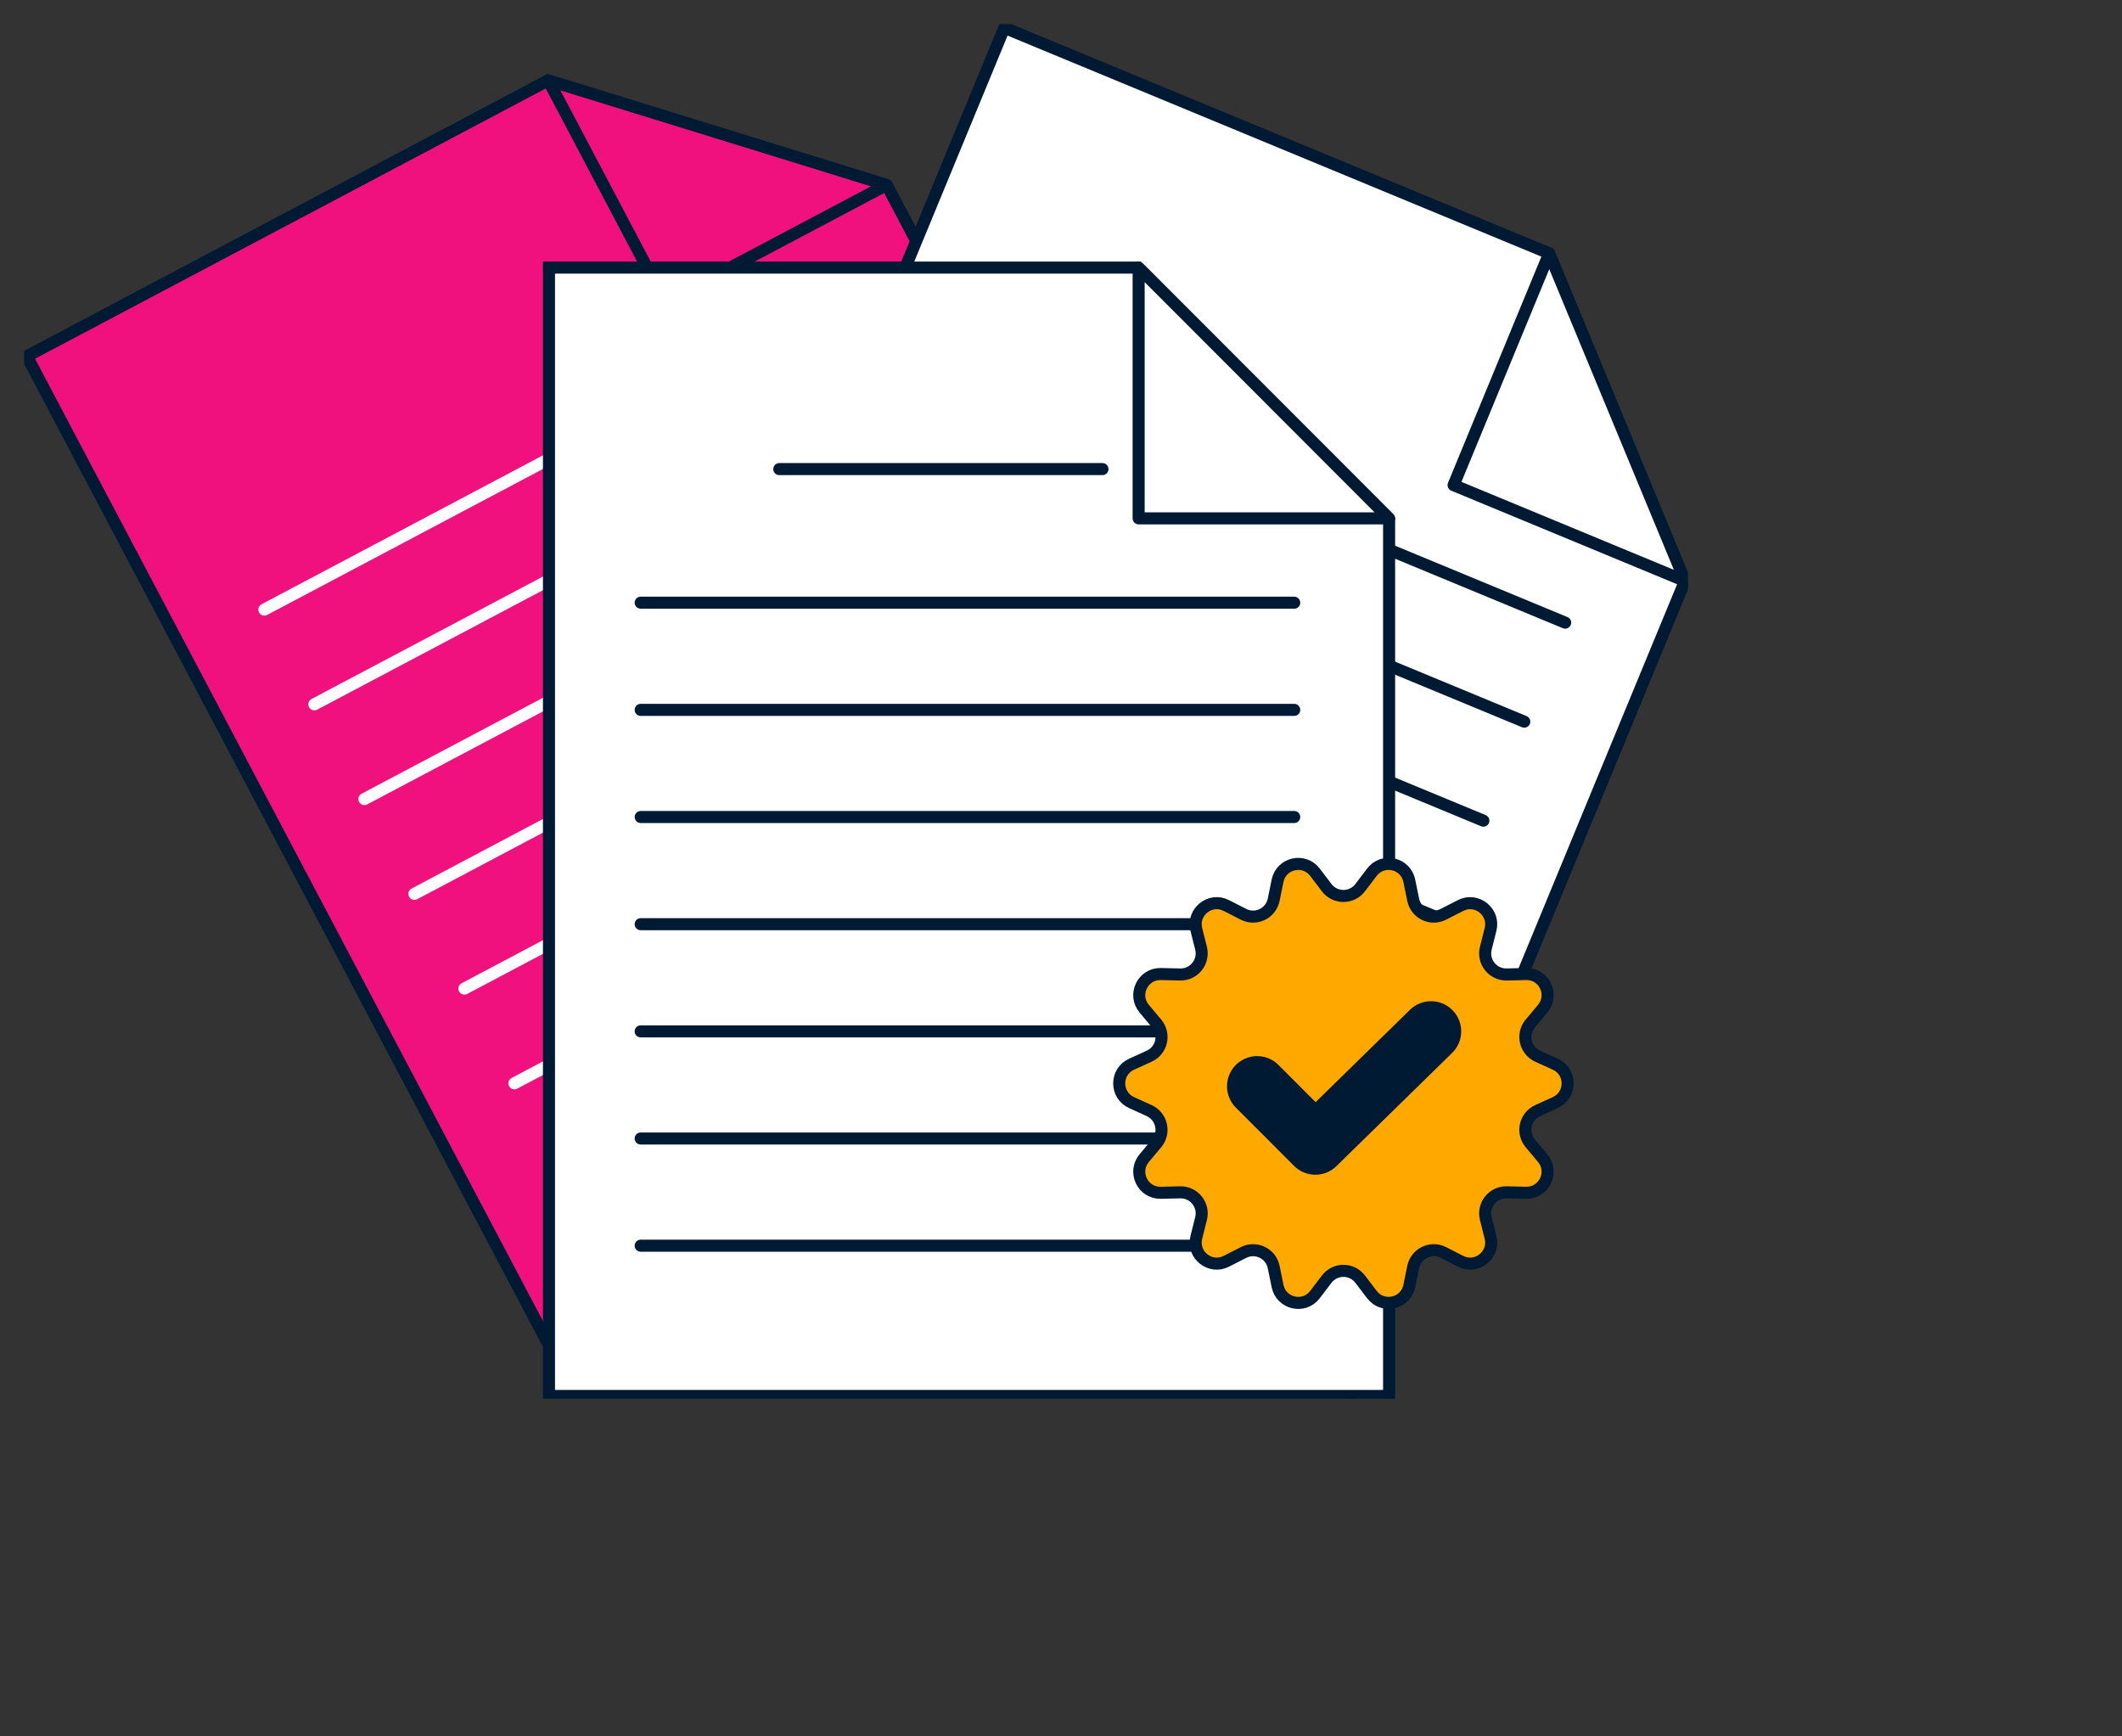 <svg width="176" height="144" viewBox="0 0 176 144" fill="none" xmlns="http://www.w3.org/2000/svg">
<rect x="0" y="0" width="176" height="144" fill="#333333" stroke="none"/>
<g clip-path="url(#clip0_2003_11202)">
<path d="M73.499 15.252L107.509 79.676L45.905 112.277L2.23 29.542L45.633 6.576" fill="#F1117E"/>
<path d="M73.499 15.252L107.509 79.676L45.905 112.277L2.23 29.542L45.633 6.576" stroke="#001A34" stroke-linejoin="round"/>
<path d="M73.54 15.331L55.178 25.049L45.472 6.659L59.508 10.995L73.54 15.331Z" fill="#F1117E" stroke="#001A34" stroke-linecap="round" stroke-linejoin="round"/>
<path d="M21.927 50.554L69.85 25.192" stroke="white" stroke-linecap="round" stroke-linejoin="round"/>
<path d="M26.074 58.41L74.001 33.053" stroke="white" stroke-linecap="round" stroke-linejoin="round"/>
<path d="M30.225 66.267L78.147 40.909" stroke="white" stroke-linecap="round" stroke-linejoin="round"/>
<path d="M34.372 74.128L82.294 48.766" stroke="white" stroke-linecap="round" stroke-linejoin="round"/>
<path d="M38.518 81.985L86.44 56.623" stroke="white" stroke-linecap="round" stroke-linejoin="round"/>
<path d="M42.665 89.841L90.587 64.479" stroke="white" stroke-linecap="round" stroke-linejoin="round"/>
<path d="M46.811 97.698L94.738 72.335" stroke="#001A34" stroke-linecap="round" stroke-linejoin="round"/>
<path d="M139.788 48.097L111.977 115.438L47.584 88.781L83.297 2.299L128.665 21.081" fill="white"/>
<path d="M139.788 48.097L111.977 115.438L47.584 88.781L83.297 2.299L128.665 21.081" stroke="#001A34" stroke-miterlimit="10"/>
<path d="M139.756 48.181L120.561 40.232L128.495 21.012L134.128 34.596L139.756 48.181Z" fill="white" stroke="#001A34" stroke-linecap="round" stroke-linejoin="round"/>
<path d="M79.721 30.896L129.815 51.636" stroke="#001A34" stroke-linecap="round" stroke-linejoin="round"/>
<path d="M76.329 39.107L126.424 59.848" stroke="#001A34" stroke-linecap="round" stroke-linejoin="round"/>
<path d="M72.942 47.319L123.032 68.059" stroke="#001A34" stroke-linecap="round" stroke-linejoin="round"/>
<path d="M69.55 55.535L119.64 76.27" stroke="#001A34" stroke-linecap="round" stroke-linejoin="round"/>
<path d="M66.158 63.746L116.248 84.482" stroke="#001A34" stroke-linecap="round" stroke-linejoin="round"/>
<path d="M62.767 71.957L112.856 92.698" stroke="#001A34" stroke-linecap="round" stroke-linejoin="round"/>
<path d="M59.375 80.168L109.465 100.909" stroke="#001A34" stroke-linecap="round" stroke-linejoin="round"/>
<path d="M115.213 42.9V115.77H45.532V22.192H94.623" fill="white"/>
<path d="M115.213 42.9V115.77H45.532V22.192H94.623" stroke="#001A34" stroke-miterlimit="10"/>
<path d="M115.213 42.987H94.439V22.192L104.826 32.587L115.213 42.987Z" fill="white" stroke="#001A34" stroke-linejoin="round"/>
<path d="M64.635 38.903H91.438" stroke="#001A34" stroke-linecap="round" stroke-linejoin="round"/>
<path d="M53.139 49.982H107.343" stroke="#001A34" stroke-linecap="round" stroke-linejoin="round"/>
<path d="M53.139 58.871H107.343" stroke="#001A34" stroke-linecap="round" stroke-linejoin="round"/>
<path d="M53.139 67.755H107.343" stroke="#001A34" stroke-linecap="round" stroke-linejoin="round"/>
<path d="M53.139 76.644H107.343" stroke="#001A34" stroke-linecap="round" stroke-linejoin="round"/>
<path d="M53.139 85.532H107.343" stroke="#001A34" stroke-linecap="round" stroke-linejoin="round"/>
<path d="M53.139 94.416H107.343" stroke="#001A34" stroke-linecap="round" stroke-linejoin="round"/>
<path d="M53.139 103.305H107.343" stroke="#001A34" stroke-linecap="round" stroke-linejoin="round"/>
<path d="M112.815 73.612L113.786 72.335C114.693 71.137 116.589 71.57 116.888 73.045L117.21 74.616C117.44 75.75 118.687 76.349 119.714 75.823L121.14 75.095C122.475 74.413 123.994 75.625 123.626 77.081L123.234 78.639C122.949 79.758 123.814 80.841 124.969 80.814L126.571 80.777C128.071 80.74 128.913 82.491 127.952 83.648L126.921 84.878C126.18 85.763 126.488 87.113 127.537 87.592L128.996 88.255C130.363 88.877 130.363 90.817 128.996 91.44L127.537 92.103C126.483 92.582 126.18 93.928 126.921 94.817L127.952 96.047C128.913 97.2 128.071 98.951 126.571 98.918L124.969 98.881C123.814 98.854 122.954 99.937 123.234 101.056L123.626 102.614C123.994 104.07 122.475 105.282 121.14 104.6L119.714 103.872C118.687 103.346 117.44 103.945 117.21 105.079L116.888 106.65C116.589 108.125 114.697 108.553 113.786 107.36L112.815 106.084C112.116 105.162 110.735 105.162 110.035 106.084L109.064 107.36C108.158 108.558 106.262 108.125 105.962 106.65L105.64 105.079C105.41 103.945 104.163 103.346 103.137 103.872L101.71 104.6C100.375 105.282 98.857 104.07 99.225 102.614L99.616 101.056C99.901 99.937 99.036 98.854 97.881 98.881L96.28 98.918C94.779 98.955 93.937 97.204 94.899 96.047L95.93 94.817C96.671 93.932 96.362 92.582 95.313 92.103L93.854 91.44C92.487 90.817 92.487 88.877 93.854 88.255L95.313 87.592C96.367 87.113 96.671 85.767 95.93 84.878L94.899 83.648C93.937 82.496 94.779 80.745 96.28 80.777L97.881 80.814C99.036 80.841 99.897 79.758 99.616 78.639L99.225 77.081C98.857 75.625 100.375 74.413 101.71 75.095L103.137 75.823C104.163 76.349 105.41 75.75 105.64 74.616L105.962 73.045C106.262 71.57 108.153 71.142 109.064 72.335L110.035 73.612C110.735 74.533 112.116 74.533 112.815 73.612Z" fill="#FFA800" stroke="#001A34" stroke-miterlimit="10"/>
<path d="M104.269 90.085L109.097 94.919L118.692 85.532" stroke="#001A34" stroke-width="5" stroke-linecap="round" stroke-linejoin="round"/>
</g>
<defs>
<clipPath id="clip0_2003_11202">
<rect width="138" height="114" fill="white" transform="translate(2 2)"/>
</clipPath>
</defs>
</svg>
